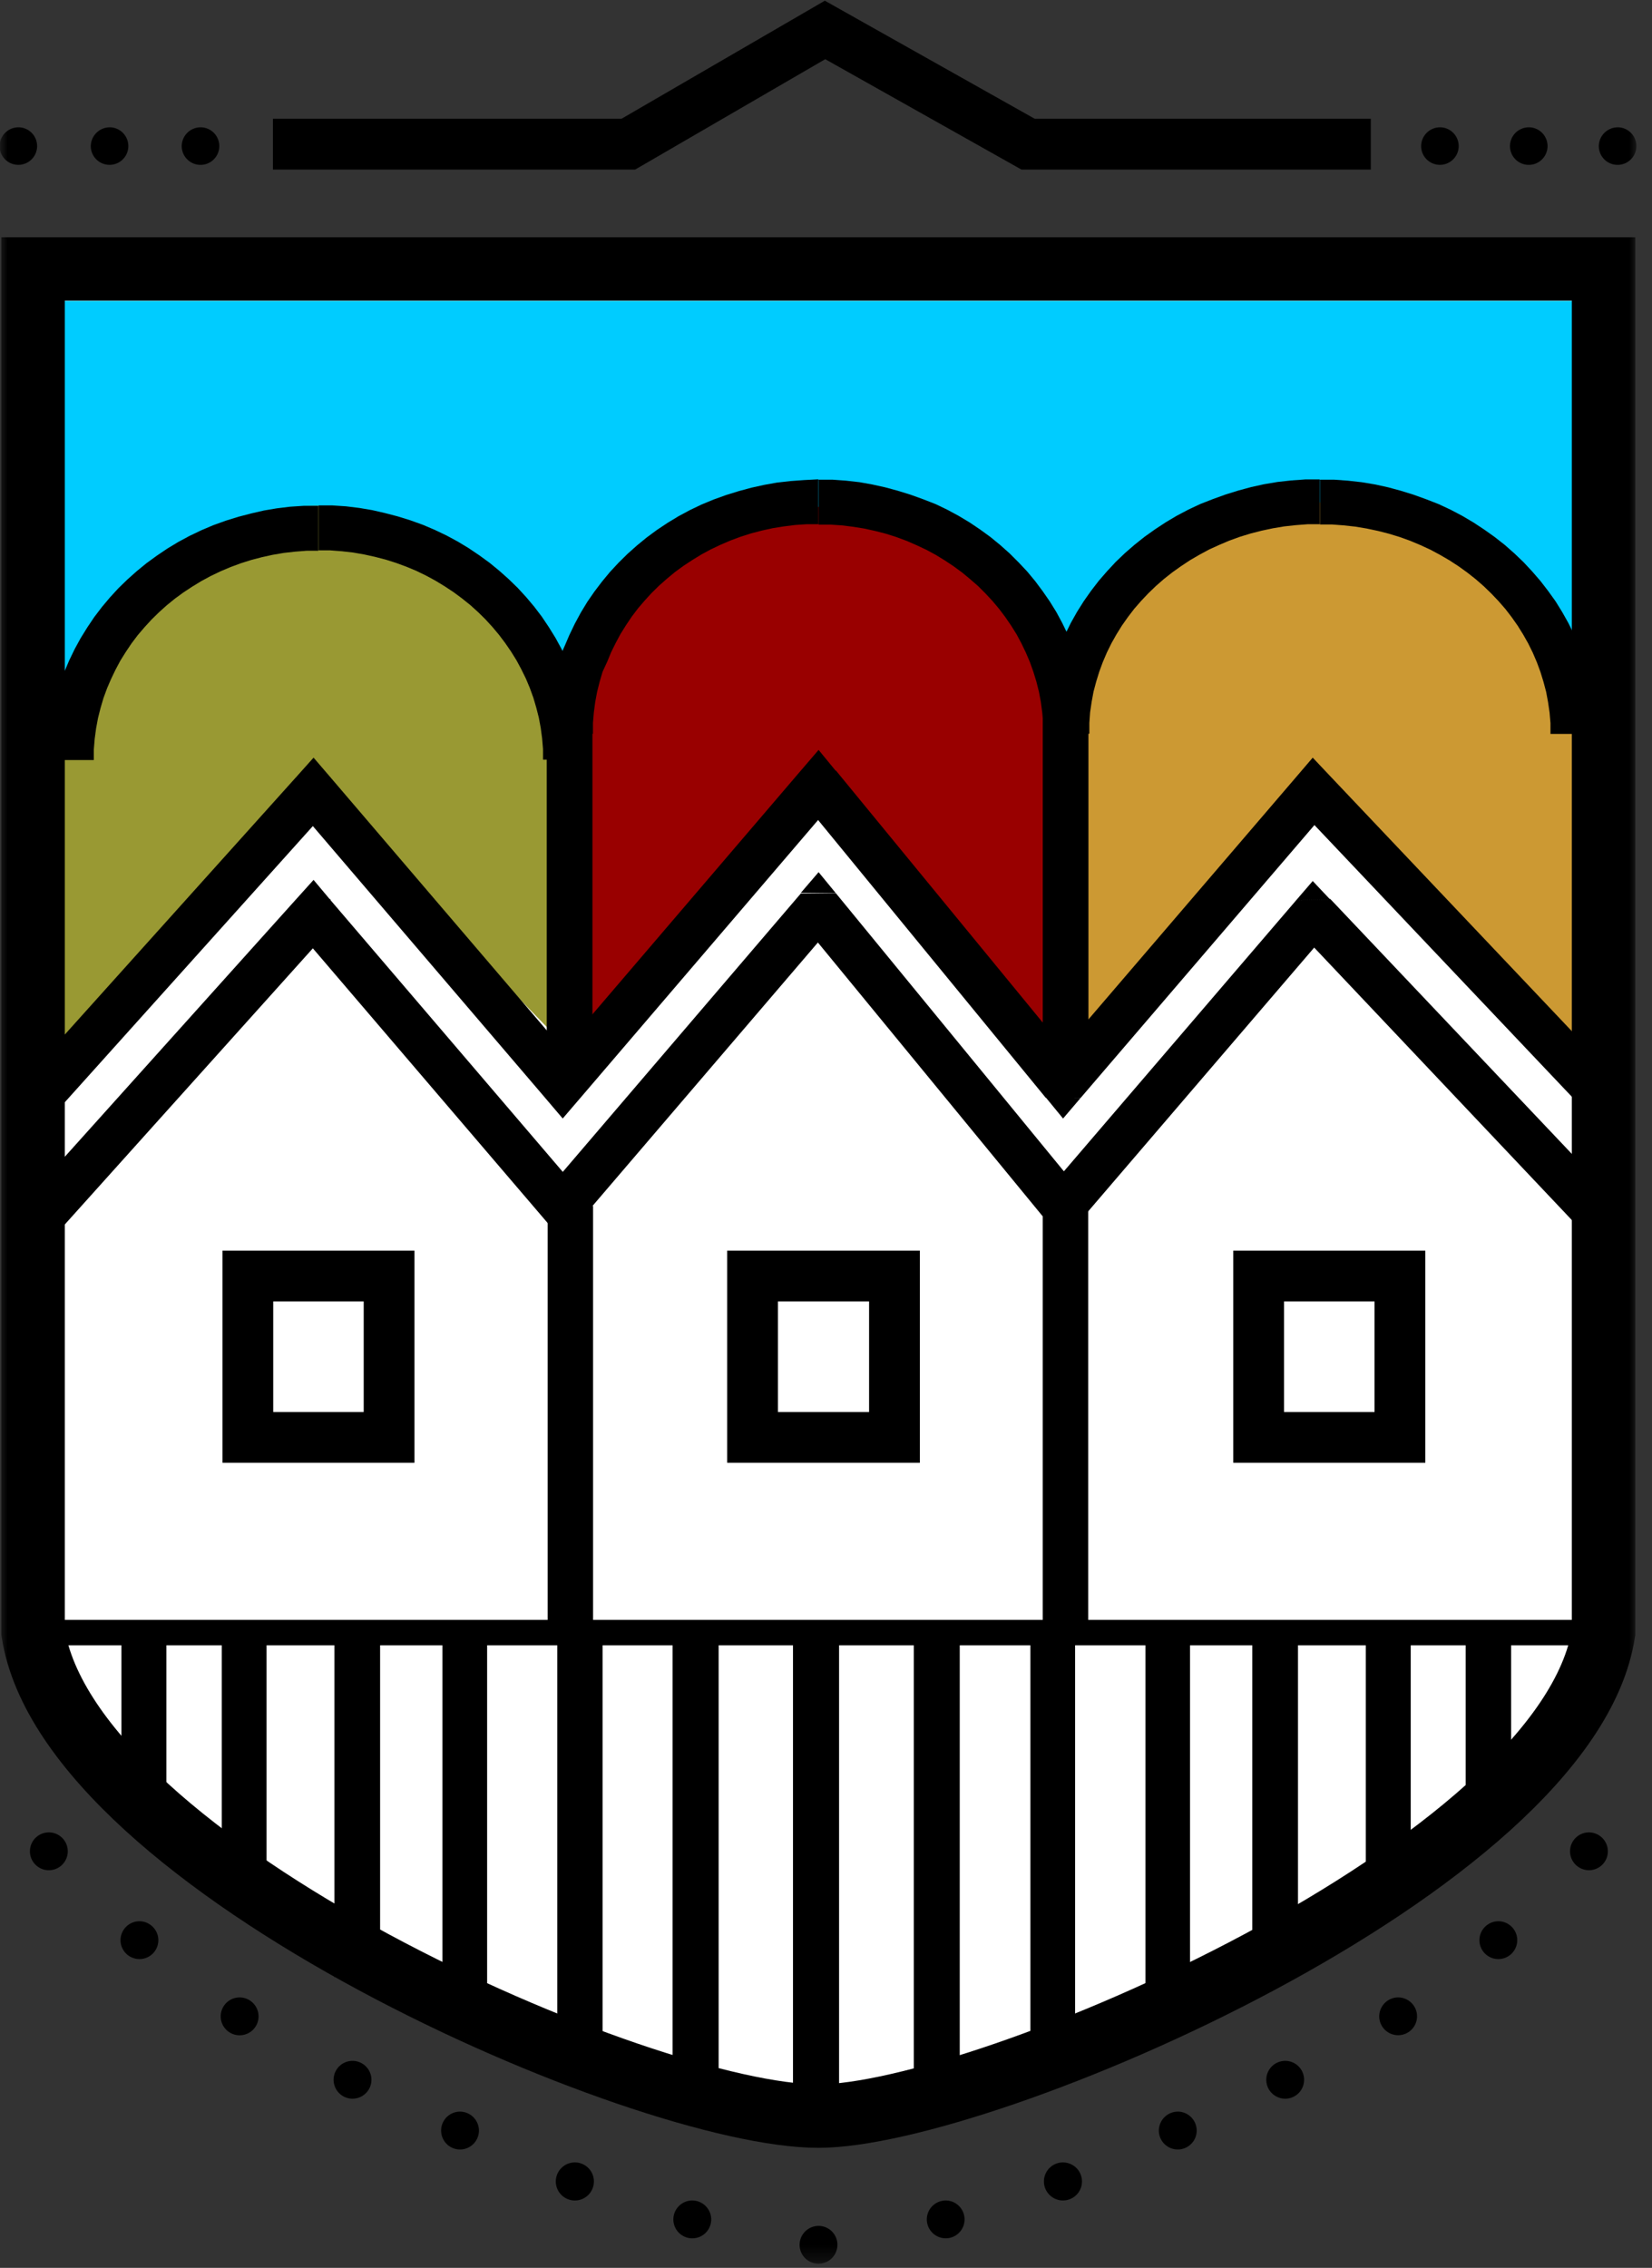 <svg width="110" height="151" fill="none" xmlns="http://www.w3.org/2000/svg"><rect width="100%" height="100%" fill="#333333" stroke="none"/><path d="M18.172 9.6h23.664l13.1-7.606L68.458 9.6h22.819" stroke="#000" stroke-width="3.381"/><mask id="a" style="mask-type:luminance" maskUnits="userSpaceOnUse" x="0" y="1" width="110" height="150"><path d="M109.024 1.74H0v148.999h109.024v-149Z" fill="#fff"/></mask><g mask="url(#a)"><path fill-rule="evenodd" clip-rule="evenodd" d="M54.494 140.894c-11.655 0-49.864-16.591-52.29-32.192V17.908h104.57v90.794c-2.417 15.601-41.293 32.192-52.28 32.192Z" fill="#fff" stroke="#000" stroke-width="1.69" stroke-linecap="square"/><path fill-rule="evenodd" clip-rule="evenodd" d="M3.488 20.038h103.285V45.95H3.488V20.038Z" fill="#0CF"/><path fill-rule="evenodd" clip-rule="evenodd" d="M21.26 33.679c9.525 0 17.25 11.451 17.25 16.201s0 20.03-.093 20.57l-18.4-18.964-15.913 19.37c-.06-.54-.093-18.795-.093-23.545s7.724-13.632 17.25-13.632Z" fill="#993"/><path fill-rule="evenodd" clip-rule="evenodd" d="M55.04 33.738c9.018 0 16.328 11.384 16.328 16.108 0 4.725 0 19.903-.084 20.436L53.857 51.486 38.788 70.67c-.059-.533-.084-18.67-.084-23.394 0-4.724 7.335-13.54 16.336-13.54Z" fill="#900"/><path fill-rule="evenodd" clip-rule="evenodd" d="M88.432 33.442c9.026 0 16.336 11.384 16.336 16.058 0 4.673 0 19.903-.084 20.444L87.257 51.122 72.188 70.341c-.06-.533-.085-18.67-.085-23.394 0-4.724 7.311-13.505 16.329-13.505Z" fill="#C93"/><path d="M21.986 53.717 3.326 74.491 1.06 72.505 19.72 51.74h2.29l-.025 1.977Zm-2.265-1.977 1.158-1.294 1.133 1.319-2.29-.026ZM36.32 73.121 19.704 53.683l2.308-1.918 16.615 19.438v1.927l-2.307-.008Zm2.307 0-1.158 1.352-1.15-1.352h2.308ZM55.64 53.235 38.627 73.122l-2.307-1.927 17.004-19.886h2.333l-.017 1.926Zm-2.316-1.926 1.183-1.378 1.15 1.403-2.333-.026Zm16.311 21.787-16.328-19.92 2.35-1.876 16.32 19.886v1.902l-2.342.008Zm2.325 0-1.175 1.378-1.15-1.403 2.325.025Zm16.657-19.438L71.96 73.096l-2.308-1.927L86.31 51.731l2.257-.06.05 1.987Zm-2.307-1.927 1.099-1.285 1.158 1.226-2.257.06Zm20.224 23.267-20.173-21.29 2.206-2.036 20.173 21.29-2.206 2.036ZM21.986 61.856 3.326 82.629 1.06 80.643 19.72 59.87h2.29l-.025 1.986Zm-2.265-1.986 1.158-1.285 1.133 1.352-2.29-.067ZM36.32 81.26 19.704 61.822l2.308-1.885 16.615 19.439v1.927l-2.307-.043Zm2.307 0-1.158 1.353-1.15-1.353h2.308ZM55.64 61.374 38.627 81.26l-2.307-1.884 17.004-19.887h2.333l-.017 1.885Zm-2.316-1.927 1.183-1.377 1.15 1.402-2.333-.025Zm16.311 21.788L53.307 61.349l2.35-1.877 16.32 19.904v1.901l-2.342-.042Zm2.325 0-1.175 1.378-1.15-1.403 2.325.025Zm16.657-19.438L71.96 81.235l-2.308-1.86L86.31 59.938l2.257-.05.05 1.91Zm-2.307-1.86 1.099-1.276 1.158 1.226-2.257.05Zm20.224 23.276L86.361 61.88l2.206-2.037 20.173 21.29-2.206 2.079Z" fill="#000"/><path d="M2.195 108.702h104.578" stroke="#000" stroke-width="1.69"/><path d="M55.87 109.057v30.797h-3.068v-30.797h3.068Zm23.368 0v26.2h-2.966v-26.2h2.966Zm-15.333 0v30.544h-3.06v-30.544h3.06Zm7.681 0v26.2h-2.975v-26.2h2.975Zm14.842 0v22.591h-3.042v-22.591h3.042Zm7.506 0v16.717h-2.992v-16.717h2.992Zm6.685 0v12.491h-3.026v-12.491h3.026Zm-71.159 0h2.976v26.2H29.46v-26.2Zm15.323 0h3.068v30.544h-3.068v-30.544Zm-7.676 0h3.017v26.2h-3.017v-26.2Zm-14.839 0h3.042v22.591h-3.042v-22.591Zm-7.502 0h2.983v16.717h-2.983v-16.717Zm-6.681 0h2.992v12.491H8.085v-12.491Zm46.407-77.145v2.992h-.778l-.76.05-.753.094-.743.118-.727.16-.71.186-.693.22-.685.254-.667.287-.643.304-.625.338-.608.372-.592.389-.566.414-.541.448-.516.456-.498.49-.465.508-.448.524-.414.549-.38.566-.364.583-.321.6-.304.617-.262.634-.305.66-.194.659-.17.676-.126.676-.093.701-.059.702v.718h-3.017v-.845l.067-.845.119-.845.152-.845.211-.845.237-.846.338-.752.33-.769.363-.752.397-.735.431-.71.473-.685.508-.668.532-.642.566-.608.6-.592.626-.558.65-.532.677-.499.71-.473.726-.44.753-.405.777-.372.794-.33.846-.304.845-.262.845-.228.845-.186.845-.152.896-.102.913-.067.955-.05Zm17.993 16.954h-3.026v-.719l-.059-.701-.093-.702-.127-.676-.169-.676-.203-.66-.228-.641-.27-.634-.296-.617-.321-.6-.364-.583-.388-.567-.414-.549-.44-.524-.473-.507-.49-.49-.524-.457-.541-.448-.566-.414-.584-.388-.608-.372-.626-.338-.65-.305-.66-.287-.684-.254-.693-.22-.718-.185-.727-.16-.744-.119-.752-.093-.76-.05h-.778v-2.992h.92l.914.067.895.101.846.153.845.186.845.228.845.262.845.304.845.33.77.371.752.406.735.44.701.473.685.498.65.533.626.558.592.591.574.609.533.642.498.668.474.684.44.71.396.736.364.752.321.769.287.794.245.845.203.846.16.845.12.845.067.845-.017.837Z" fill="#000"/><path d="M21.198 33.679v2.991h-.778l-.769.06-.752.084-.744.127-.727.16-.71.186-.693.22-.684.254-.66.279-.65.312-.626.338-.608.372-.592.389-.566.414-.54.44-.516.464-.499.49-.465.508-.448.524-.414.549-.38.566-.364.583-.32.6-.296.617-.27.626-.238.65-.194.66-.169.667-.127.685-.093.693-.059.71v.71H3.205v-.845l.067-.845.119-.846.16-.845.203-.845.245-.845.279-.786.33-.778.363-.752.397-.727.44-.71.464-.692.508-.668.532-.634.566-.617.6-.583.626-.558.65-.532.685-.499.701-.473.727-.44.752-.405.778-.372.794-.338.846-.305.845-.261.845-.22.845-.195.845-.143.896-.11.913-.06h.972ZM39.182 50.58h-3.025v-.71l-.06-.71-.092-.692-.127-.685-.17-.667-.194-.66-.236-.65-.262-.626-.304-.617-.322-.6-.363-.583-.389-.566-.414-.55-.44-.524-.464-.507-.499-.49-.515-.465-.55-.44-.558-.413-.591-.39-.609-.371-.625-.338-.642-.313-.668-.279-.685-.253-.693-.22-.718-.186-.727-.16-.735-.127-.752-.085-.77-.059h-.768v-2.992h.912l.913.06.896.11.845.143.845.194.845.22.846.262.845.304.794.338.778.372.752.406.727.44.701.473.685.498.65.533.626.558.6.583.566.617.533.634.507.667.464.693.44.71.397.727.364.752.33.778.278.786.245.845.203.845.16.845.119.845.068.845.033.846Zm48.693-18.66v2.984h-.794l-.787.06-.777.084-.76.127-.753.16-.727.186-.718.22-.701.254-.677.287-.667.304-.643.347-.625.363-.6.397-.583.414-.558.44-.532.465-.508.49-.481.507-.457.524-.422.55-.398.566-.363.583-.338.6-.304.617-.27.634-.237.642-.203.659-.178.668-.126.684-.102.693-.05.702v.718H69.5v-.845l.076-.845.119-.845.16-.845.212-.846.245-.845.296-.794.33-.77.371-.751.414-.736.448-.71.482-.684.515-.668.55-.634.574-.617.609-.583.642-.558.668-.532.701-.499.719-.473.743-.44.77-.405.794-.372.845-.33.845-.304.845-.262.846-.228.845-.186.896-.152.92-.102.93-.067h.964Zm18.399 16.946h-3.034v-.718l-.06-.702-.101-.693-.127-.684-.177-.668-.203-.66-.237-.642-.27-.633-.304-.617-.338-.6-.364-.584-.397-.566-.423-.55-.456-.523-.482-.507-.507-.49-.532-.465-.558-.44-.575-.414-.608-.397-.626-.364-.642-.346-.66-.304-.684-.288-.701-.253-.719-.22-.726-.186-.753-.16-.76-.127-.778-.085-.786-.059h-.794v-2.983h.938l.93.067.912.102.905.152.845.186.845.228.845.262.845.304.845.33.795.372.769.405.744.44.718.473.701.499.668.524.642.566.609.583.575.617.549.634.515.668.491.684.439.71.414.736.372.752.33.769.296.794.245.845.211.846.169.845.11.845.076.845.034.845Z" fill="#000"/><path d="M36.405 46.77h3.043v23.613h-3.043V46.77Zm33.027 0h3.043v23.613h-3.043V46.77Zm0 33.527h3.026v27.889h-3.026v-27.89Zm-32.967 0h3.025v27.889h-3.025v-27.89Z" fill="#000"/><path fill-rule="evenodd" clip-rule="evenodd" d="M54.508 148.204a1.256 1.256 0 0 1 1.226 1.51 1.259 1.259 0 0 1-2.493-.251 1.268 1.268 0 0 1 1.267-1.259Zm-8.427-1.691a1.26 1.26 0 1 0 1.276 1.259 1.266 1.266 0 0 0-1.276-1.259Zm16.906 0a1.26 1.26 0 0 1 .223 2.496 1.26 1.26 0 0 1-1.4-1.721 1.26 1.26 0 0 1 .691-.682c.155-.062.32-.094.486-.093Zm-24.711-2.535a1.27 1.27 0 0 0-1.267 1.268 1.268 1.268 0 1 0 1.267-1.268Zm32.501 0a1.27 1.27 0 0 1 1.268 1.268 1.267 1.267 0 1 1-1.268-1.268Zm-40.154-3.381a1.258 1.258 0 0 0-1.225 1.51 1.258 1.258 0 0 0 2.281.448c.138-.206.212-.45.212-.698a1.267 1.267 0 0 0-1.268-1.26Zm47.807 0a1.257 1.257 0 0 1 1.158.784 1.256 1.256 0 0 1-.923 1.711 1.255 1.255 0 0 1-1.29-.537 1.256 1.256 0 0 1-.212-.698 1.268 1.268 0 0 1 1.267-1.26Zm-54.965-3.38a1.257 1.257 0 0 0-1.226 1.51 1.255 1.255 0 0 0 .992.985 1.263 1.263 0 0 0 1.29-.537 1.26 1.26 0 0 0-1.056-1.958Zm62.119 0a1.257 1.257 0 0 1 1.225 1.51 1.255 1.255 0 0 1-.991.985 1.263 1.263 0 0 1-1.29-.537 1.26 1.26 0 0 1 1.056-1.958Zm-69.636-4.226a1.265 1.265 0 0 0-1.157.783 1.26 1.26 0 1 0 2.425.476 1.267 1.267 0 0 0-1.268-1.259Zm77.157 0a1.264 1.264 0 0 1 1.157.783 1.259 1.259 0 1 1-2.425.476 1.268 1.268 0 0 1 1.268-1.259ZM9.277 127.92a1.264 1.264 0 0 0-1.155.778 1.257 1.257 0 0 0 .906 1.714 1.254 1.254 0 0 0 1.293-.516 1.257 1.257 0 0 0 .132-1.182 1.281 1.281 0 0 0-.687-.696 1.264 1.264 0 0 0-.49-.098Zm90.499 0a1.263 1.263 0 0 1 1.155.778c.095.228.12.48.072.723a1.253 1.253 0 0 1-.977.991 1.256 1.256 0 0 1-1.294-.516 1.257 1.257 0 0 1-.132-1.182 1.28 1.28 0 0 1 .687-.696c.155-.065.321-.098.49-.098Zm-96.541-5.916a1.26 1.26 0 1 0 .035 2.52 1.26 1.26 0 0 0-.035-2.52Zm102.584 0a1.263 1.263 0 0 1 1.215 1.519 1.256 1.256 0 0 1-.998.978 1.263 1.263 0 0 1-1.286-.546 1.253 1.253 0 0 1-.108-1.183 1.27 1.27 0 0 1 .692-.678c.154-.061.319-.092.485-.09ZM1.247 8.476A1.25 1.25 0 1 1-.029 9.727a1.26 1.26 0 0 1 1.276-1.25Zm6.066 0a1.25 1.25 0 1 1-1.268 1.251 1.268 1.268 0 0 1 1.268-1.25Zm6.062 0A1.251 1.251 0 1 1 12.1 9.727a1.26 1.26 0 0 1 1.276-1.25Zm82.53 0a1.25 1.25 0 1 1-1.277 1.251 1.26 1.26 0 0 1 1.277-1.25Zm5.914 0a1.251 1.251 0 1 1-1.276 1.251 1.255 1.255 0 0 1 .791-1.16 1.24 1.24 0 0 1 .485-.09Zm5.915 0a1.251 1.251 0 1 1-1.276 1.251 1.266 1.266 0 0 1 1.276-1.25Z" fill="#000"/><path d="M54.494 140.894c-11.655 0-49.864-16.591-52.29-32.192V17.908h104.57v90.794c-2.417 15.601-41.293 32.192-52.28 32.192Z" stroke="#000" stroke-width="4.226" stroke-linecap="square"/><path d="M16.502 84.962h9.406v10.742h-9.406V84.962Zm33.608 0h9.45v10.742h-9.45V84.962Zm33.699 0h9.406v10.742h-9.406V84.962Z" stroke="#000" stroke-width="3.381"/></g></svg>